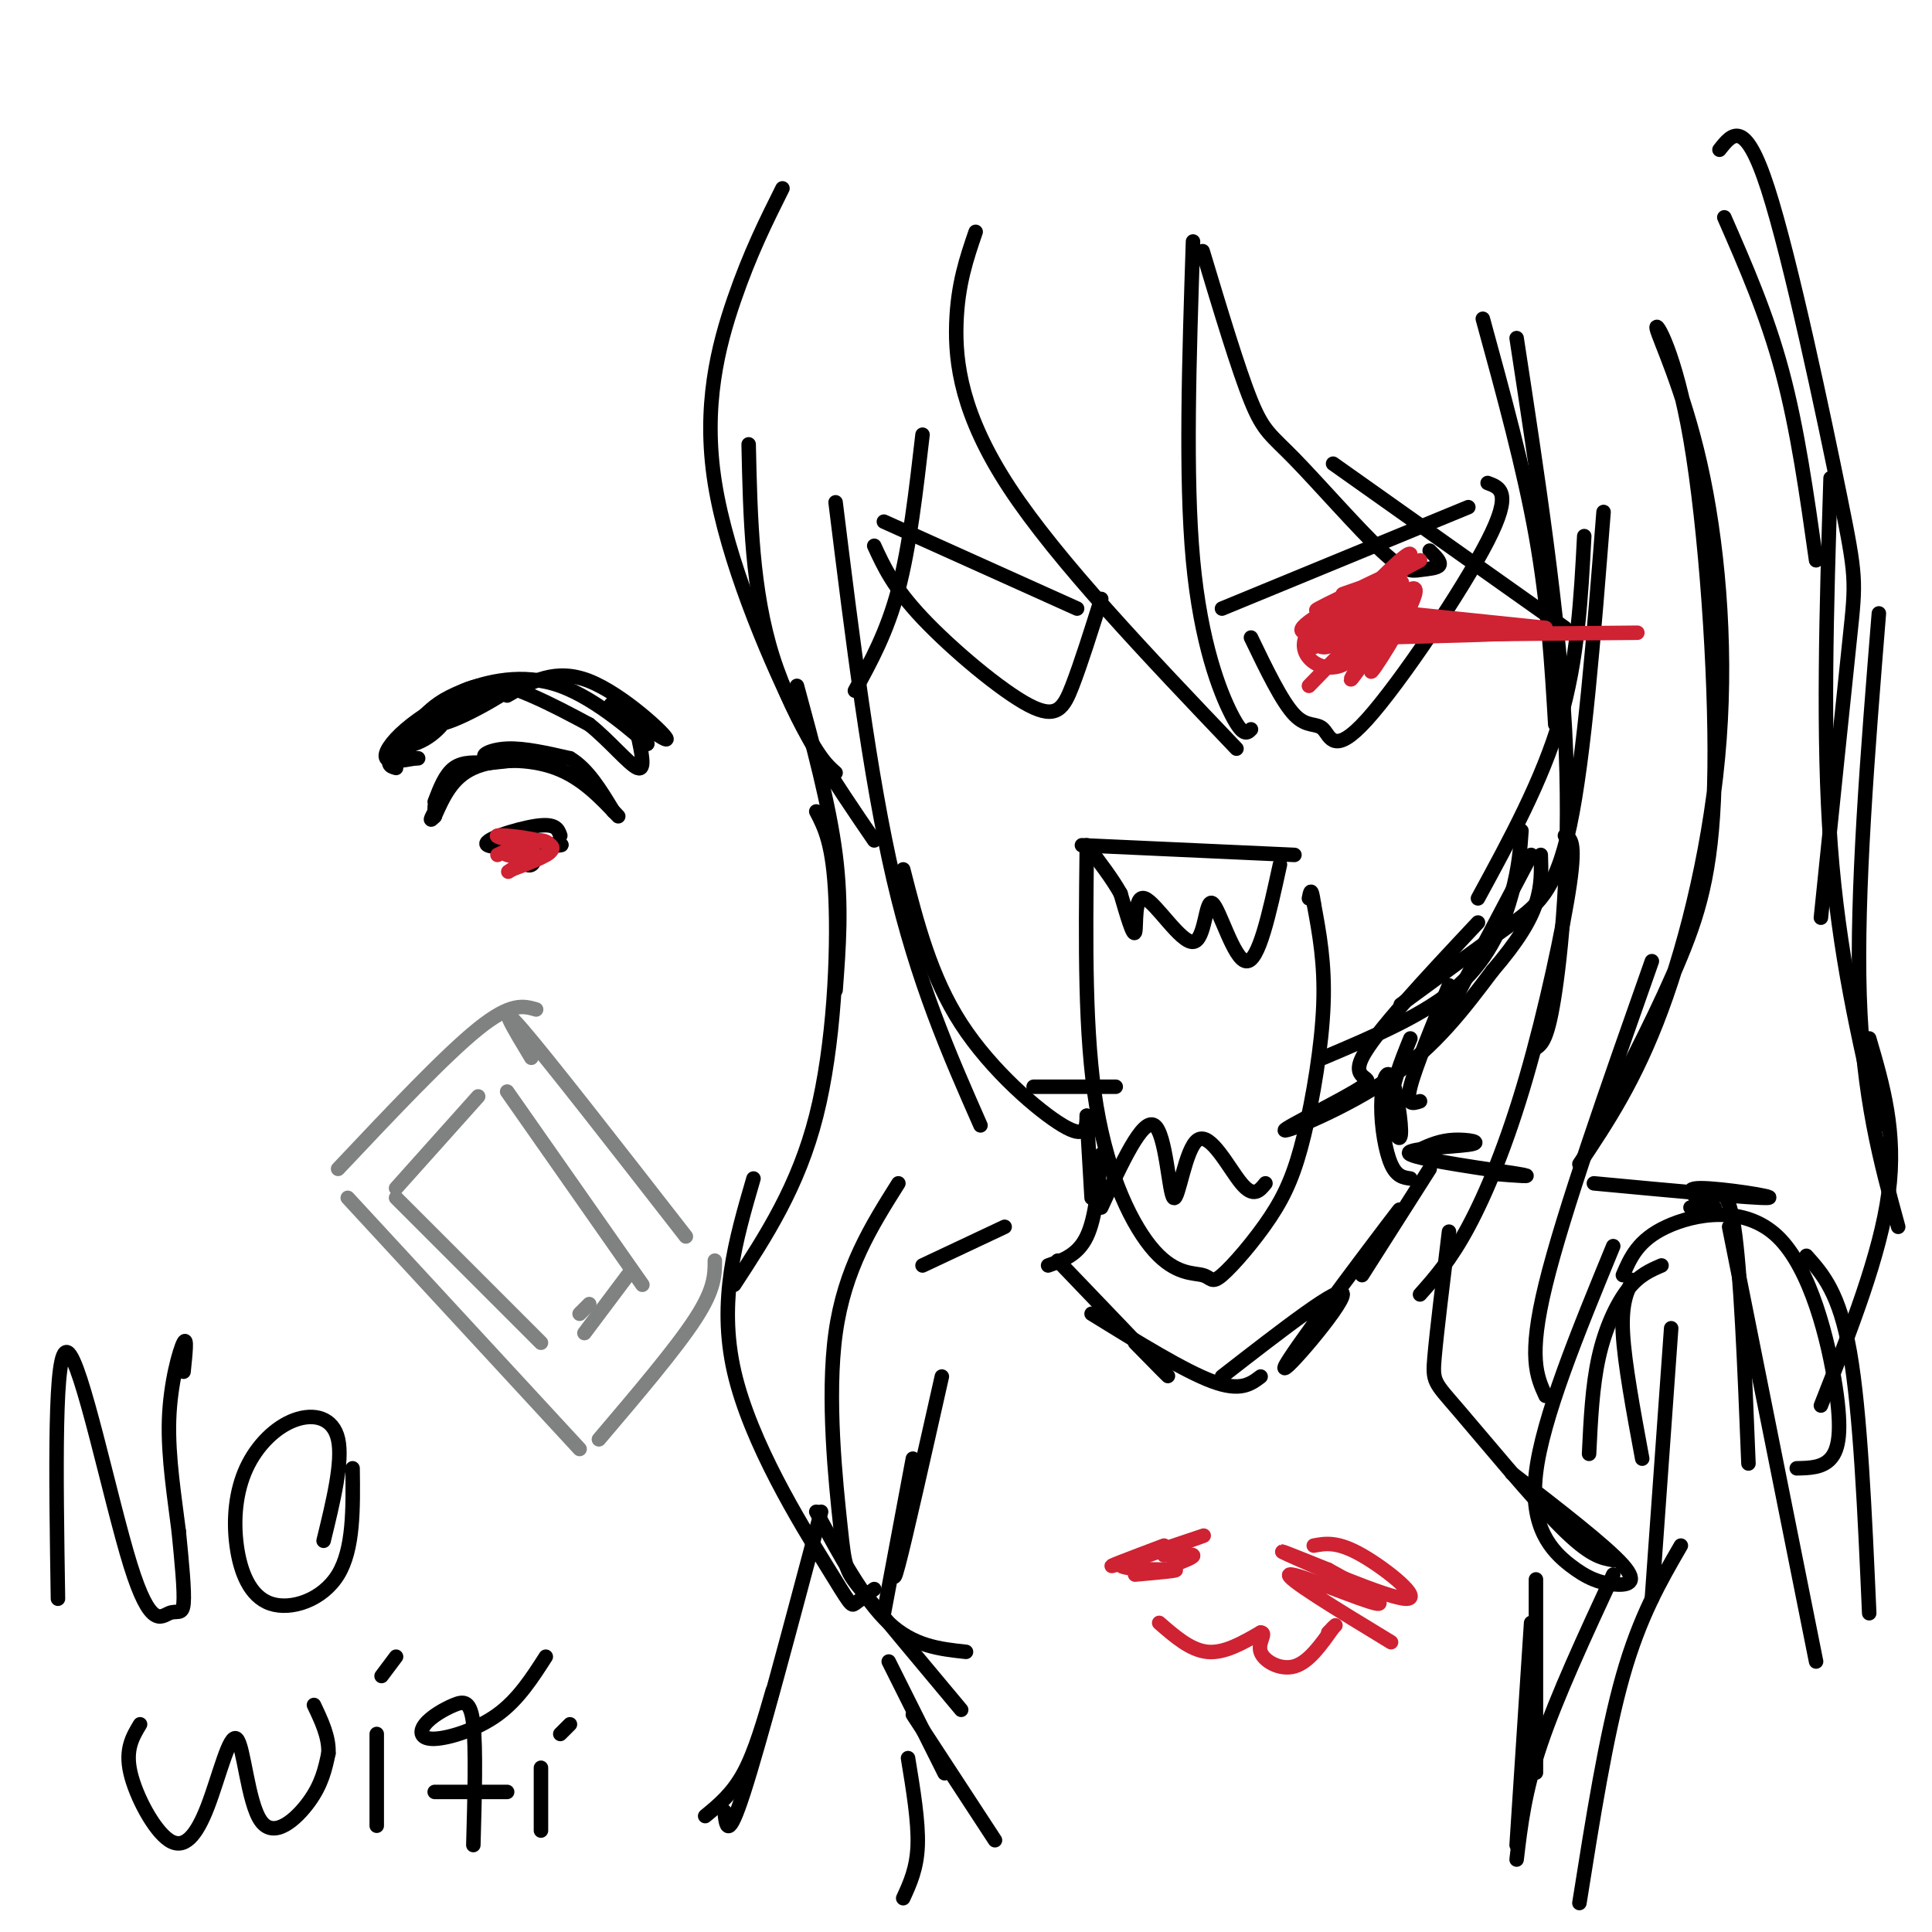 <svg viewBox='0 0 400 400' version='1.1' xmlns='http://www.w3.org/2000/svg' xmlns:xlink='http://www.w3.org/1999/xlink'><g fill='none' stroke='#000000' stroke-width='3' stroke-linecap='round' stroke-linejoin='round'><path d='M116,173c-0.452,-1.298 -0.905,-2.595 -5,-2c-4.095,0.595 -11.833,3.083 -10,4c1.833,0.917 13.238,0.262 15,0c1.762,-0.262 -6.119,-0.131 -14,0'/><path d='M102,175c0.715,0.070 9.501,0.246 11,0c1.499,-0.246 -4.289,-0.912 -6,0c-1.711,0.912 0.654,3.404 2,4c1.346,0.596 1.673,-0.702 2,-2'/><path d='M128,169c-3.778,-4.000 -7.556,-8.000 -13,-10c-5.444,-2.000 -12.556,-2.000 -17,0c-4.444,2.000 -6.222,6.000 -8,10'/><path d='M90,169c-1.333,1.500 -0.667,0.250 0,-1'/><path d='M90,167c0.000,0.000 0.000,2.000 0,2'/><path d='M82,159c-1.238,-0.339 -2.476,-0.679 0,-4c2.476,-3.321 8.667,-9.625 14,-12c5.333,-2.375 9.810,-0.821 14,1c4.190,1.821 8.095,3.911 12,6'/><path d='M122,150c4.089,3.244 8.311,8.356 10,9c1.689,0.644 0.844,-3.178 0,-7'/><path d='M105,144c5.006,-2.881 10.012,-5.762 17,-3c6.988,2.762 15.958,11.167 16,12c0.042,0.833 -8.845,-5.905 -11,-7c-2.155,-1.095 2.423,3.452 7,8'/><path d='M134,154c-1.893,-1.476 -10.125,-9.167 -18,-12c-7.875,-2.833 -15.393,-0.810 -20,1c-4.607,1.810 -6.304,3.405 -8,5'/><path d='M88,148c-1.051,1.651 0.322,3.278 6,1c5.678,-2.278 15.661,-8.460 13,-8c-2.661,0.460 -17.965,7.564 -23,11c-5.035,3.436 0.198,3.205 4,1c3.802,-2.205 6.174,-6.385 5,-7c-1.174,-0.615 -5.893,2.334 -9,5c-3.107,2.666 -4.602,5.047 -4,6c0.602,0.953 3.301,0.476 6,0'/><path d='M86,157c1.000,0.000 0.500,0.000 0,0'/><path d='M90,166c1.083,-2.833 2.167,-5.667 4,-7c1.833,-1.333 4.417,-1.167 7,-1'/><path d='M101,158c3.689,-0.419 9.411,-0.968 9,-1c-0.411,-0.032 -6.957,0.453 -9,0c-2.043,-0.453 0.416,-1.844 4,-2c3.584,-0.156 8.292,0.922 13,2'/><path d='M118,157c3.667,2.167 6.333,6.583 9,11'/><path d='M268,177c0.000,0.000 -44.000,-2.000 -44,-2'/><path d='M225,176c-0.224,19.135 -0.449,38.270 2,53c2.449,14.730 7.571,25.055 12,30c4.429,4.945 8.166,4.509 10,5c1.834,0.491 1.765,1.908 4,0c2.235,-1.908 6.774,-7.140 10,-12c3.226,-4.860 5.138,-9.347 7,-17c1.862,-7.653 3.675,-18.472 4,-27c0.325,-8.528 -0.837,-14.764 -2,-21'/><path d='M272,187c-0.500,-3.667 -0.750,-2.333 -1,-1'/><path d='M265,179c-2.209,10.146 -4.418,20.292 -7,20c-2.582,-0.292 -5.537,-11.023 -7,-12c-1.463,-0.977 -1.433,7.800 -4,8c-2.567,0.200 -7.729,-8.177 -10,-9c-2.271,-0.823 -1.649,5.908 -2,7c-0.351,1.092 -1.676,-3.454 -3,-8'/><path d='M232,185c-1.667,-3.000 -4.333,-6.500 -7,-10'/><path d='M228,250c4.284,-9.319 8.568,-18.638 11,-17c2.432,1.638 3.013,14.233 4,15c0.987,0.767 2.381,-10.293 5,-12c2.619,-1.707 6.463,5.941 9,9c2.537,3.059 3.769,1.530 5,0'/><path d='M304,105c0.000,0.000 -51.000,21.000 -51,21'/><path d='M259,132c3.198,6.638 6.396,13.276 9,16c2.604,2.724 4.616,1.534 6,3c1.384,1.466 2.142,5.587 9,-2c6.858,-7.587 19.817,-26.882 25,-37c5.183,-10.118 2.592,-11.059 0,-12'/><path d='M228,124c-2.113,6.708 -4.226,13.417 -6,18c-1.774,4.583 -3.208,7.042 -9,4c-5.792,-3.042 -15.940,-11.583 -22,-18c-6.060,-6.417 -8.030,-10.708 -10,-15'/><path d='M183,108c0.000,0.000 40.000,18.000 40,18'/><path d='M173,104c3.500,28.250 7.000,56.500 12,78c5.000,21.500 11.500,36.250 18,51'/><path d='M187,180c2.844,11.133 5.689,22.267 12,32c6.311,9.733 16.089,18.067 21,21c4.911,2.933 4.956,0.467 5,-2'/><path d='M214,225c0.000,0.000 17.000,0.000 17,0'/><path d='M274,219c10.644,-4.511 21.289,-9.022 28,-15c6.711,-5.978 9.489,-13.422 11,-19c1.511,-5.578 1.756,-9.289 2,-13'/><path d='M290,208c8.000,-5.867 16.000,-11.733 22,-16c6.000,-4.267 10.000,-6.933 13,-21c3.000,-14.067 5.000,-39.533 7,-65'/><path d='M306,186c6.667,-12.250 13.333,-24.500 17,-37c3.667,-12.500 4.333,-25.250 5,-38'/><path d='M202,48c-1.867,5.444 -3.733,10.889 -4,19c-0.267,8.111 1.067,18.889 11,34c9.933,15.111 28.467,34.556 47,54'/><path d='M247,50c-0.800,24.378 -1.600,48.756 0,66c1.600,17.244 5.600,27.356 8,32c2.400,4.644 3.200,3.822 4,3'/><path d='M249,52c3.698,12.286 7.396,24.573 10,31c2.604,6.427 4.115,6.996 9,12c4.885,5.004 13.144,14.444 18,19c4.856,4.556 6.307,4.226 8,4c1.693,-0.226 3.626,-0.350 4,-1c0.374,-0.650 -0.813,-1.825 -2,-3'/><path d='M276,96c0.000,0.000 48.000,34.000 48,34'/><path d='M307,66c4.250,15.500 8.500,31.000 11,45c2.500,14.000 3.250,26.500 4,39'/><path d='M314,70c4.356,28.467 8.711,56.933 10,81c1.289,24.067 -0.489,43.733 -2,54c-1.511,10.267 -2.756,11.133 -4,12'/><path d='M324,173c1.143,0.542 2.286,1.083 1,10c-1.286,8.917 -5.000,26.208 -9,40c-4.000,13.792 -8.286,24.083 -12,31c-3.714,6.917 -6.857,10.458 -10,14'/><path d='M300,255c-1.274,10.417 -2.548,20.833 -3,26c-0.452,5.167 -0.083,5.083 5,11c5.083,5.917 14.881,17.833 21,24c6.119,6.167 8.560,6.583 11,7'/><path d='M313,305c9.756,7.533 19.512,15.065 23,19c3.488,3.935 0.708,4.271 -2,4c-2.708,-0.271 -5.344,-1.150 -9,-4c-3.656,-2.850 -8.330,-7.671 -7,-19c1.330,-11.329 8.665,-29.164 16,-47'/><path d='M320,289c-1.833,-4.000 -3.667,-8.000 0,-23c3.667,-15.000 12.833,-41.000 22,-67'/><path d='M332,231c5.891,-11.372 11.782,-22.744 16,-33c4.218,-10.256 6.764,-19.397 7,-39c0.236,-19.603 -1.839,-49.667 -5,-68c-3.161,-18.333 -7.408,-24.935 -7,-23c0.408,1.935 5.470,12.405 9,28c3.530,15.595 5.527,36.314 4,57c-1.527,20.686 -6.579,41.339 -12,56c-5.421,14.661 -11.210,23.331 -17,32'/><path d='M191,90c-1.333,11.583 -2.667,23.167 -5,32c-2.333,8.833 -5.667,14.917 -9,21'/><path d='M162,39c-3.351,6.708 -6.702,13.417 -10,23c-3.298,9.583 -6.542,22.042 -4,38c2.542,15.958 10.869,35.417 16,46c5.131,10.583 7.065,12.292 9,14'/><path d='M155,92c0.333,15.167 0.667,30.333 5,44c4.333,13.667 12.667,25.833 21,38'/><path d='M169,168c1.756,3.378 3.511,6.756 4,18c0.489,11.244 -0.289,30.356 -4,45c-3.711,14.644 -10.356,24.822 -17,35'/><path d='M156,244c-3.685,12.637 -7.369,25.274 -4,40c3.369,14.726 13.792,31.542 19,40c5.208,8.458 5.202,8.560 6,8c0.798,-0.560 2.399,-1.780 4,-3'/><path d='M169,313c4.917,9.083 9.833,18.167 15,23c5.167,4.833 10.583,5.417 16,6'/><path d='M186,245c-5.577,8.851 -11.155,17.702 -13,31c-1.845,13.298 0.042,31.042 1,40c0.958,8.958 0.988,9.131 5,14c4.012,4.869 12.006,14.435 20,24'/><path d='M300,204c-3.500,8.500 -7.000,17.000 -8,21c-1.000,4.000 0.500,3.500 2,3'/><path d='M292,215c-1.959,4.849 -3.918,9.698 -4,14c-0.082,4.302 1.713,8.056 2,6c0.287,-2.056 -0.933,-9.922 -2,-12c-1.067,-2.078 -1.979,1.633 -2,6c-0.021,4.367 0.851,9.391 2,12c1.149,2.609 2.574,2.805 4,3'/><path d='M225,231c0.000,0.000 1.000,17.000 1,17'/><path d='M228,239c-0.583,6.583 -1.167,13.167 -3,17c-1.833,3.833 -4.917,4.917 -8,6'/><path d='M306,191c-10.770,11.480 -21.541,22.960 -24,28c-2.459,5.040 3.392,3.640 0,6c-3.392,2.360 -16.029,8.482 -16,9c0.029,0.518 12.722,-4.566 22,-11c9.278,-6.434 15.139,-14.217 21,-22'/><path d='M309,201c5.222,-6.089 7.778,-10.311 9,-14c1.222,-3.689 1.111,-6.844 1,-10'/><path d='M298,213c0.000,0.000 19.000,-36.000 19,-36'/><path d='M285,257c3.726,-5.095 7.452,-10.190 2,-3c-5.452,7.190 -20.083,26.667 -21,29c-0.917,2.333 11.881,-12.476 12,-15c0.119,-2.524 -12.440,7.238 -25,17'/><path d='M219,261c9.667,10.083 19.333,20.167 22,23c2.667,2.833 -1.667,-1.583 -6,-6'/><path d='M226,272c9.583,5.917 19.167,11.833 25,14c5.833,2.167 7.917,0.583 10,-1'/><path d='M282,264c0.000,0.000 14.000,-22.000 14,-22'/><path d='M294,238c2.072,-0.930 4.144,-1.860 7,-2c2.856,-0.140 6.498,0.509 3,1c-3.498,0.491 -14.134,0.825 -12,2c2.134,1.175 17.038,3.193 22,4c4.962,0.807 -0.019,0.404 -5,0'/><path d='M208,254c0.000,0.000 -17.000,8.000 -17,8'/><path d='M330,245c16.822,1.578 33.644,3.156 36,3c2.356,-0.156 -9.756,-2.044 -14,-2c-4.244,0.044 -0.622,2.022 3,4'/><path d='M344,262c-2.333,1.000 -4.667,2.000 -7,5c-2.333,3.000 -4.667,8.000 -6,14c-1.333,6.000 -1.667,13.000 -2,20'/><path d='M338,265c-1.167,2.417 -2.333,4.833 -2,11c0.333,6.167 2.167,16.083 4,26'/><path d='M350,250c1.200,-0.422 2.400,-0.844 4,-2c1.600,-1.156 3.600,-3.044 5,6c1.400,9.044 2.200,29.022 3,49'/><path d='M358,254c0.000,0.000 18.000,90.000 18,90'/><path d='M374,260c3.417,3.833 6.833,7.667 9,20c2.167,12.333 3.083,33.167 4,54'/><path d='M336,264c1.560,-3.630 3.120,-7.260 9,-10c5.880,-2.740 16.081,-4.590 23,2c6.919,6.590 10.555,21.620 12,31c1.445,9.380 0.699,13.108 -1,15c-1.699,1.892 -4.349,1.946 -7,2'/><path d='M346,275c0.000,0.000 -4.000,56.000 -4,56'/><path d='M195,285c-3.750,16.667 -7.500,33.333 -9,39c-1.500,5.667 -0.750,0.333 0,-5'/><path d='M189,302c0.000,0.000 -6.000,32.000 -6,32'/><path d='M184,344c4.750,9.500 9.500,19.000 11,22c1.500,3.000 -0.250,-0.500 -2,-4'/><path d='M189,355c0.000,0.000 17.000,26.000 17,26'/><path d='M188,364c1.083,6.583 2.167,13.167 2,18c-0.167,4.833 -1.583,7.917 -3,11'/><path d='M318,327c0.000,0.000 0.000,40.000 0,40'/><path d='M317,336c0.000,0.000 -3.000,46.000 -3,46'/><path d='M334,326c-5.833,12.583 -11.667,25.167 -15,35c-3.333,9.833 -4.167,16.917 -5,24'/><path d='M348,320c-4.250,7.333 -8.500,14.667 -12,27c-3.500,12.333 -6.250,29.667 -9,47'/><path d='M170,313c-6.333,23.833 -12.667,47.667 -16,58c-3.333,10.333 -3.667,7.167 -4,4'/><path d='M160,350c-1.833,6.333 -3.667,12.667 -6,17c-2.333,4.333 -5.167,6.667 -8,9'/><path d='M12,331c-0.410,-26.242 -0.820,-52.485 2,-51c2.820,1.485 8.869,30.697 13,44c4.131,13.303 6.343,10.697 8,10c1.657,-0.697 2.759,0.515 3,-2c0.241,-2.515 -0.380,-8.758 -1,-15'/><path d='M37,317c-0.786,-6.500 -2.250,-15.250 -2,-23c0.250,-7.750 2.214,-14.500 3,-16c0.786,-1.500 0.393,2.250 0,6'/><path d='M67,319c2.008,-8.222 4.015,-16.445 3,-21c-1.015,-4.555 -5.053,-5.444 -9,-4c-3.947,1.444 -7.804,5.221 -10,10c-2.196,4.779 -2.733,10.559 -2,16c0.733,5.441 2.736,10.542 7,12c4.264,1.458 10.790,-0.726 14,-6c3.210,-5.274 3.105,-13.637 3,-22'/><path d='M29,357c-1.552,2.581 -3.103,5.161 -2,10c1.103,4.839 4.862,11.936 8,14c3.138,2.064 5.656,-0.906 8,-7c2.344,-6.094 4.515,-15.314 6,-14c1.485,1.314 2.284,13.161 5,17c2.716,3.839 7.347,-0.332 10,-4c2.653,-3.668 3.326,-6.834 4,-10'/><path d='M68,363c0.167,-3.333 -1.417,-6.667 -3,-10'/><path d='M78,359c0.000,0.000 0.000,19.000 0,19'/><path d='M82,343c0.000,0.000 -3.000,4.000 -3,4'/><path d='M113,343c-2.855,4.445 -5.710,8.890 -10,12c-4.290,3.110 -10.014,4.886 -13,5c-2.986,0.114 -3.233,-1.433 -2,-3c1.233,-1.567 3.947,-3.153 6,-4c2.053,-0.847 3.444,-0.956 4,4c0.556,4.956 0.278,14.978 0,25'/><path d='M105,371c0.000,0.000 -15.000,0.000 -15,0'/><path d='M112,366c0.000,0.000 0.000,13.000 0,13'/><path d='M118,357c0.000,0.000 -2.000,2.000 -2,2'/><path d='M357,45c4.417,10.083 8.833,20.167 12,32c3.167,11.833 5.083,25.417 7,39'/><path d='M356,31c2.625,-3.339 5.250,-6.679 10,8c4.750,14.679 11.625,47.375 15,64c3.375,16.625 3.250,17.179 2,29c-1.250,11.821 -3.625,34.911 -6,58'/><path d='M379,99c-0.833,26.833 -1.667,53.667 0,76c1.667,22.333 5.833,40.167 10,58'/><path d='M389,127c-2.333,28.917 -4.667,57.833 -4,79c0.667,21.167 4.333,34.583 8,48'/><path d='M387,215c2.833,9.667 5.667,19.333 4,32c-1.667,12.667 -7.833,28.333 -14,44'/><path d='M165,142c3.333,12.250 6.667,24.500 8,35c1.333,10.500 0.667,19.250 0,28'/></g>
<g fill='none' stroke='#cf2233' stroke-width='3' stroke-linecap='round' stroke-linejoin='round'><path d='M274,132c-1.503,1.236 -3.006,2.472 -2,2c1.006,-0.472 4.521,-2.653 5,-4c0.479,-1.347 -2.077,-1.860 -4,-1c-1.923,0.860 -3.211,3.093 -3,5c0.211,1.907 1.922,3.486 4,4c2.078,0.514 4.523,-0.039 6,-2c1.477,-1.961 1.987,-5.332 0,-7c-1.987,-1.668 -6.471,-1.633 -8,0c-1.529,1.633 -0.104,4.863 2,5c2.104,0.137 4.887,-2.818 5,-4c0.113,-1.182 -2.443,-0.591 -5,0'/><path d='M274,130c0.179,1.167 3.126,4.086 5,4c1.874,-0.086 2.676,-3.177 1,-4c-1.676,-0.823 -5.830,0.622 -6,2c-0.170,1.378 3.645,2.690 5,2c1.355,-0.690 0.250,-3.381 -2,-4c-2.250,-0.619 -5.644,0.833 -5,2c0.644,1.167 5.327,2.048 6,2c0.673,-0.048 -2.663,-1.024 -6,-2'/><path d='M272,132c10.167,-0.500 38.583,-0.750 67,-1'/><path d='M278,123c5.136,-1.806 10.273,-3.611 7,-2c-3.273,1.611 -14.955,6.639 -12,5c2.955,-1.639 20.546,-9.945 21,-10c0.454,-0.055 -16.229,8.140 -22,12c-5.771,3.860 -0.631,3.385 5,1c5.631,-2.385 11.752,-6.682 13,-8c1.248,-1.318 -2.376,0.341 -6,2'/><path d='M284,123c-3.430,2.657 -9.007,8.300 -6,5c3.007,-3.300 14.596,-15.542 14,-13c-0.596,2.542 -13.376,19.867 -14,21c-0.624,1.133 10.909,-13.926 12,-14c1.091,-0.074 -8.260,14.836 -10,18c-1.740,3.164 4.130,-5.418 10,-14'/><path d='M290,126c-0.607,2.024 -7.125,14.083 -6,13c1.125,-1.083 9.893,-15.310 9,-17c-0.893,-1.690 -11.446,9.155 -22,20'/><path d='M273,130c15.250,-0.417 30.500,-0.833 34,-1c3.500,-0.167 -4.750,-0.083 -13,0'/><path d='M285,132c13.500,-0.333 27.000,-0.667 30,-1c3.000,-0.333 -4.500,-0.667 -12,-1'/><path d='M291,127c0.000,0.000 29.000,3.000 29,3'/><path d='M103,177c3.440,-1.595 6.881,-3.190 9,-3c2.119,0.190 2.917,2.167 1,3c-1.917,0.833 -6.548,0.524 -8,0c-1.452,-0.524 0.274,-1.262 2,-2'/><path d='M107,175c1.614,-0.172 4.649,0.397 3,0c-1.649,-0.397 -7.982,-1.761 -7,-2c0.982,-0.239 9.281,0.646 11,2c1.719,1.354 -3.140,3.177 -8,5'/><path d='M106,180c-1.333,0.833 -0.667,0.417 0,0'/><path d='M240,336c3.250,2.833 6.500,5.667 10,6c3.500,0.333 7.250,-1.833 11,-4'/><path d='M261,338c1.381,0.012 -0.667,2.042 0,4c0.667,1.958 4.048,3.845 7,3c2.952,-0.845 5.476,-4.423 8,-8'/><path d='M276,337c1.167,-1.167 0.083,-0.083 -1,1'/><path d='M241,320c-6.600,2.489 -13.200,4.978 -10,4c3.200,-0.978 16.200,-5.422 18,-6c1.800,-0.578 -7.600,2.711 -17,6'/><path d='M232,324c0.156,1.111 9.044,0.889 11,1c1.956,0.111 -3.022,0.556 -8,1'/><path d='M243,324c2.167,-0.833 4.333,-1.667 4,-2c-0.333,-0.333 -3.167,-0.167 -6,0'/><path d='M272,320c2.446,-0.458 4.893,-0.917 10,2c5.107,2.917 12.875,9.208 9,9c-3.875,-0.208 -19.393,-6.917 -24,-9c-4.607,-2.083 1.696,0.458 8,3'/><path d='M275,325c4.821,2.571 12.875,7.500 10,7c-2.875,-0.500 -16.679,-6.429 -18,-6c-1.321,0.429 9.839,7.214 21,14'/></g>
<g fill='none' stroke='#808282' stroke-width='3' stroke-linecap='round' stroke-linejoin='round'><path d='M111,209c-2.583,-0.750 -5.167,-1.500 -12,4c-6.833,5.500 -17.917,17.250 -29,29'/><path d='M72,248c0.000,0.000 48.000,52.000 48,52'/><path d='M110,219c-3.667,-6.083 -7.333,-12.167 -2,-6c5.333,6.167 19.667,24.583 34,43'/><path d='M148,261c0.000,2.917 0.000,5.833 -4,12c-4.000,6.167 -12.000,15.583 -20,25'/><path d='M105,226c0.000,0.000 28.000,40.000 28,40'/><path d='M130,264c0.000,0.000 -9.000,12.000 -9,12'/><path d='M99,227c0.000,0.000 -17.000,19.000 -17,19'/><path d='M82,248c0.000,0.000 30.000,30.000 30,30'/><path d='M120,272c0.000,0.000 2.000,-2.000 2,-2'/></g>
</svg>